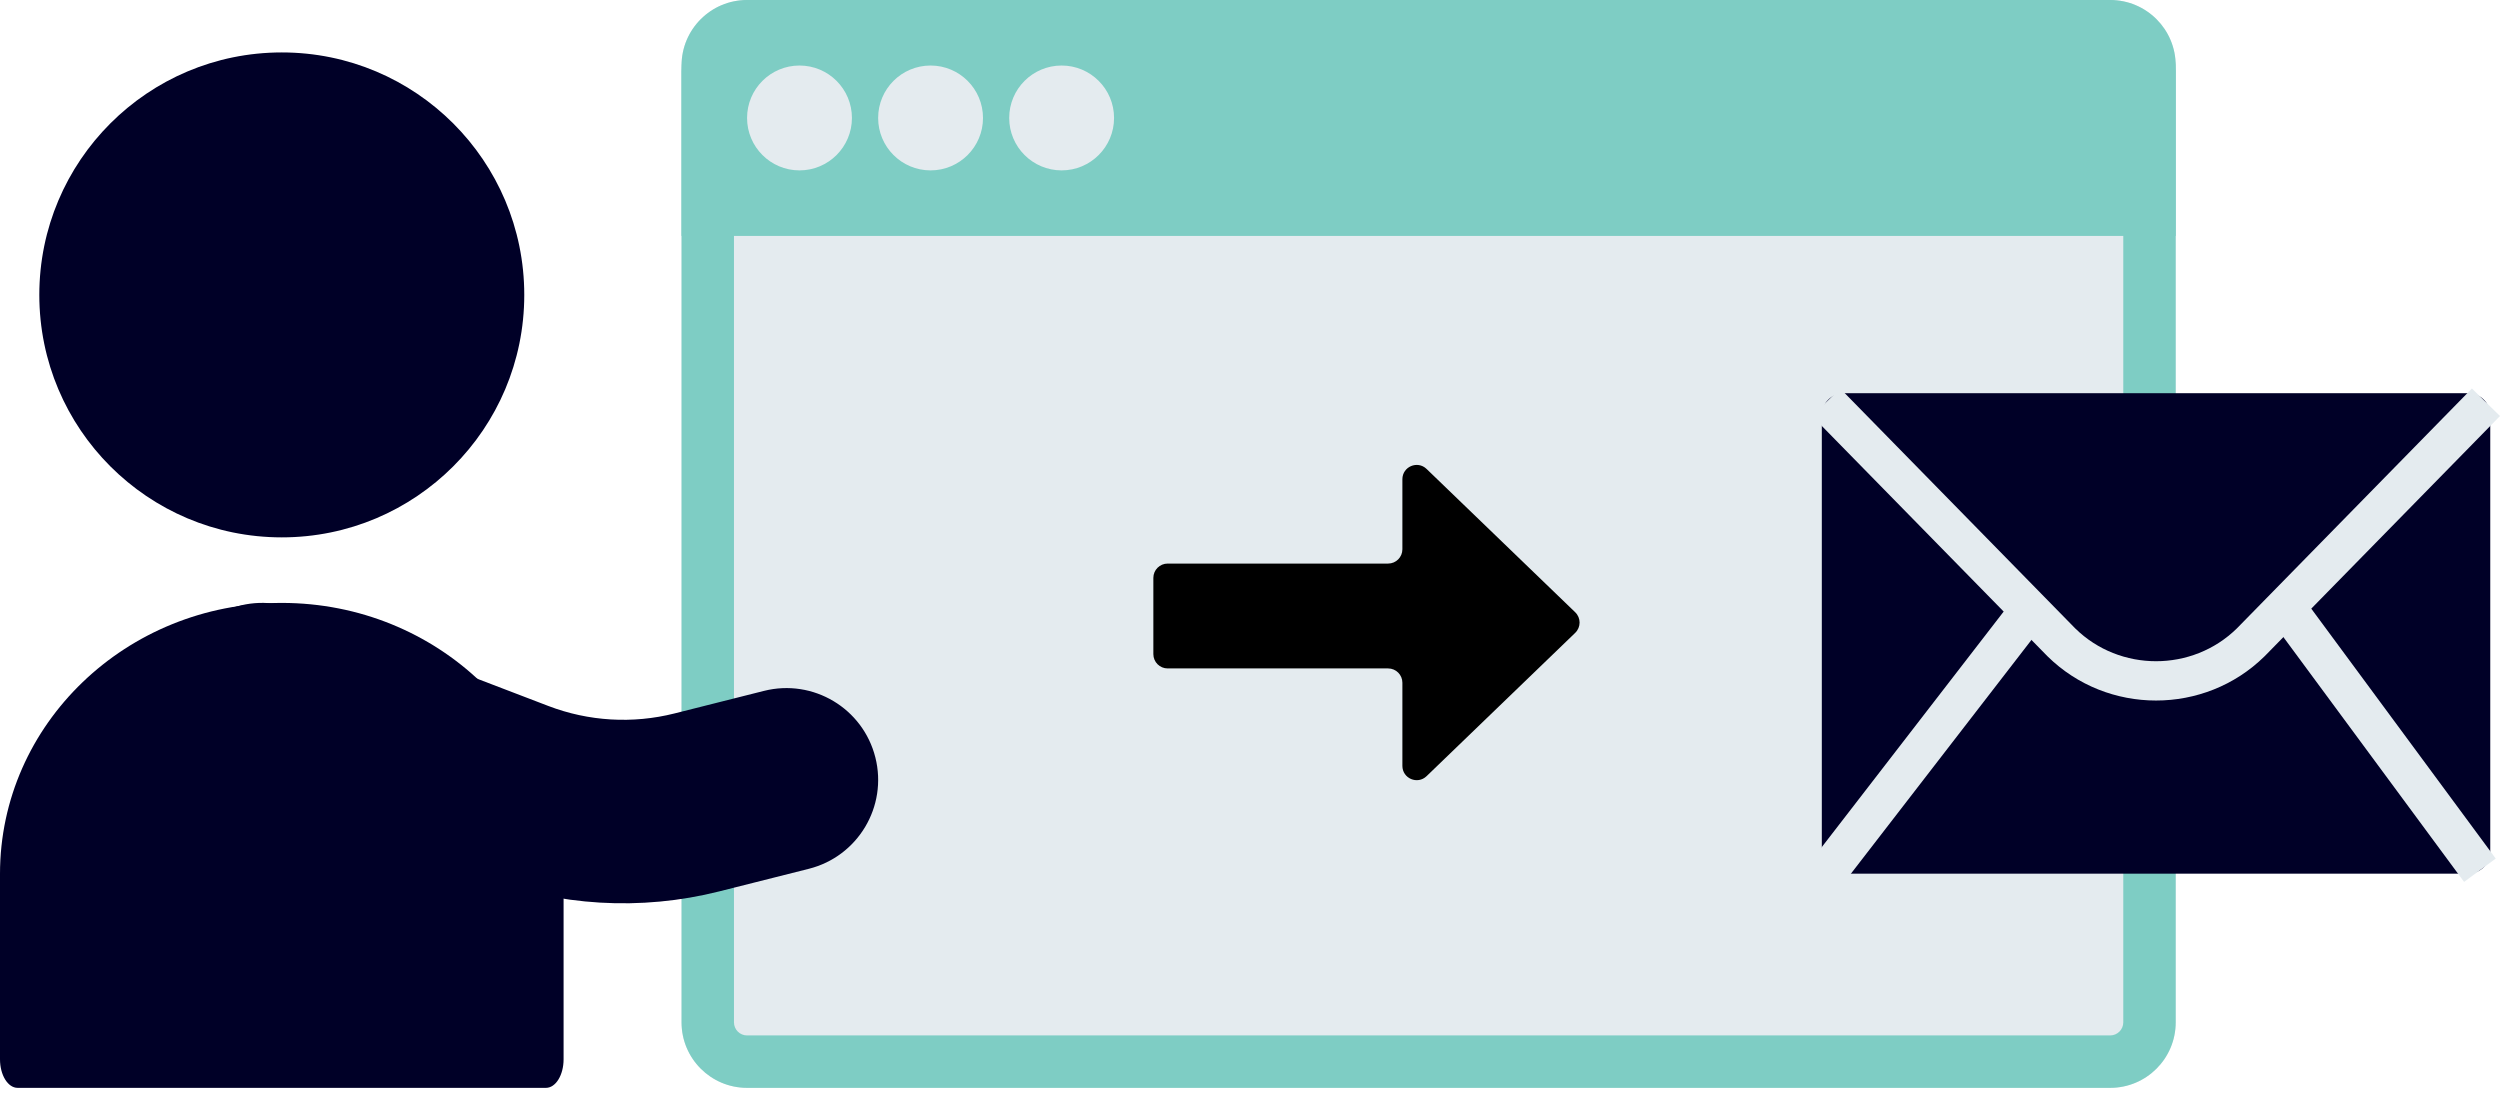 <?xml version="1.0" encoding="UTF-8"?>
<svg xmlns="http://www.w3.org/2000/svg" width="175" height="77" viewBox="0 0 175 77" fill="none">
  <path d="M47.708 4.587C47.708 2.054 49.762 0 52.295 0H147.712C150.246 0 152.299 2.054 152.299 4.587V71.563C152.299 74.096 150.246 76.15 147.712 76.15H52.295C49.762 76.15 47.708 74.096 47.708 71.563V4.587Z" fill="#E4EBEF"></path>
  <path fill-rule="evenodd" clip-rule="evenodd" d="M147.712 3.67H52.295C51.788 3.67 51.378 4.081 51.378 4.587V71.563C51.378 72.069 51.788 72.48 52.295 72.48H147.712C148.219 72.48 148.63 72.069 148.63 71.563V4.587C148.63 4.081 148.219 3.67 147.712 3.67ZM52.295 0C49.762 0 47.708 2.054 47.708 4.587V71.563C47.708 74.096 49.762 76.15 52.295 76.15H147.712C150.246 76.15 152.299 74.096 152.299 71.563V4.587C152.299 2.054 150.246 0 147.712 0H52.295Z" fill="#7ECDC4"></path>
  <path d="M49.708 5C49.708 3.343 51.051 2 52.708 2H147.299C148.956 2 150.299 3.343 150.299 5V14.514H49.708V5Z" fill="#7ECDC4" stroke="#7ECDC4" stroke-width="4"></path>
  <circle cx="55.965" cy="8.257" r="3.67" fill="#E4EBEF"></circle>
  <circle cx="65.14" cy="8.257" r="3.67" fill="#E4EBEF"></circle>
  <circle cx="74.314" cy="8.257" r="3.67" fill="#E4EBEF"></circle>
  <path fill-rule="evenodd" clip-rule="evenodd" d="M172.774 61.155H129.072C128.219 61.155 127.527 60.464 127.527 59.611V29.068C127.527 28.215 128.219 27.524 129.072 27.524H172.774C173.627 27.524 174.318 28.215 174.318 29.068V59.611C174.318 60.464 173.627 61.155 172.774 61.155Z" fill="#000027"></path>
  <path fill-rule="evenodd" clip-rule="evenodd" d="M156.578 43.991L173.033 27.195L174.999 29.122L158.535 45.926L158.516 45.944C154.323 50.068 147.522 50.068 143.329 45.944L143.311 45.926L126.846 29.122L128.813 27.195L145.268 43.991C148.388 47.05 153.458 47.05 156.578 43.991Z" fill="#E4EBEF"></path>
  <path fill-rule="evenodd" clip-rule="evenodd" d="M172.486 61.733L158.87 43.286L161.085 41.652L174.701 60.099L172.486 61.733Z" fill="#E4EBEF"></path>
  <path fill-rule="evenodd" clip-rule="evenodd" d="M126.739 60.314L141.028 41.811L143.206 43.494L128.917 61.996L126.739 60.314Z" fill="#E4EBEF"></path>
  <path fill-rule="evenodd" clip-rule="evenodd" d="M39.451 61.173V74.152C39.451 75.256 38.899 76.15 38.219 76.15H1.233C0.552 76.15 0 75.256 0 74.152V61.173C0 50.695 8.831 42.204 19.725 42.204C30.62 42.204 39.451 50.695 39.451 61.173Z" fill="#000027"></path>
  <path fill-rule="evenodd" clip-rule="evenodd" d="M19.726 3.67C24.413 3.67 28.656 5.57 31.728 8.641C34.799 11.713 36.699 15.956 36.699 20.643C36.699 25.33 34.799 29.573 31.727 32.645C28.656 35.716 24.413 37.616 19.726 37.616C15.039 37.616 10.796 35.716 7.724 32.645C4.652 29.573 2.752 25.33 2.752 20.643C2.752 15.956 4.652 11.713 7.723 8.641C10.795 5.57 15.038 3.67 19.726 3.67Z" fill="#000027"></path>
  <path fill-rule="evenodd" clip-rule="evenodd" d="M12.351 46.33C13.62 43.017 17.333 41.36 20.645 42.628L38.379 49.416C41.201 50.497 44.287 50.68 47.217 49.941L53.478 48.362C56.917 47.495 60.408 49.579 61.275 53.019C62.143 56.458 60.058 59.949 56.619 60.816L50.358 62.395C44.865 63.781 39.078 63.438 33.787 61.412L16.053 54.623C12.741 53.355 11.083 49.642 12.351 46.33Z" fill="#000027"></path>
  <path fill-rule="evenodd" clip-rule="evenodd" d="M98.167 33.546C98.167 32.664 99.226 32.214 99.861 32.827L110.265 42.859C110.673 43.252 110.673 43.905 110.265 44.299L99.861 54.331C99.226 54.943 98.167 54.493 98.167 53.611V47.79C98.167 47.238 97.72 46.79 97.167 46.79L81.735 46.79C81.183 46.79 80.735 46.342 80.735 45.79V40.45C80.735 39.898 81.183 39.45 81.735 39.45L97.167 39.45C97.72 39.45 98.167 39.002 98.167 38.45V33.546Z" fill="black"></path>
</svg>
